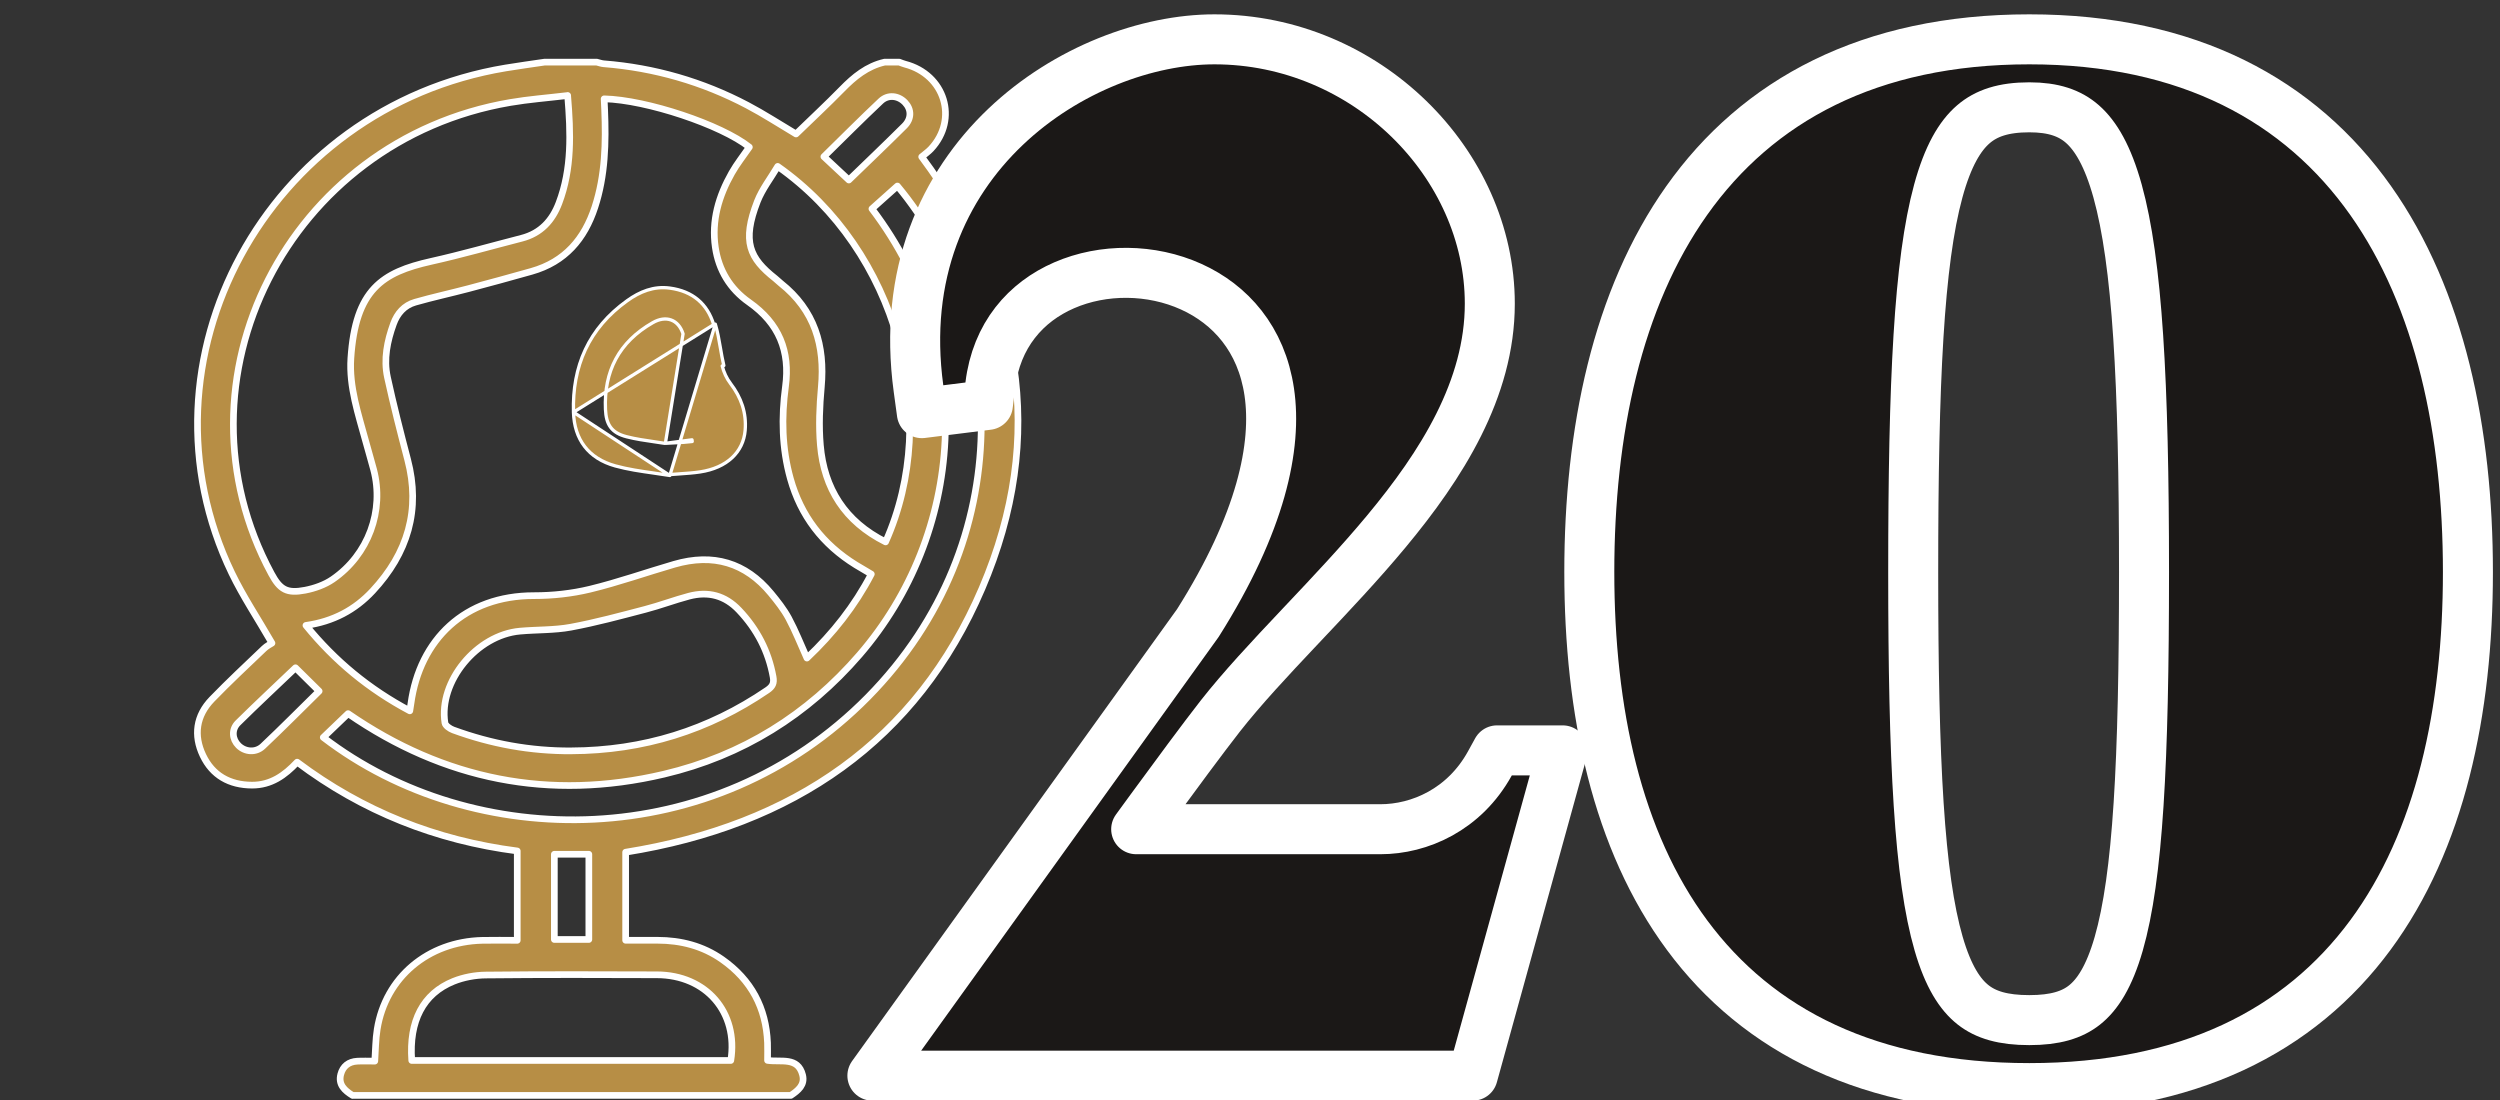 <?xml version="1.0" encoding="UTF-8" standalone="no"?><!DOCTYPE svg PUBLIC "-//W3C//DTD SVG 1.1//EN" "http://www.w3.org/Graphics/SVG/1.1/DTD/svg11.dtd"><svg width="100%" height="100%" viewBox="0 0 625 275" version="1.1" xmlns="http://www.w3.org/2000/svg" xmlns:xlink="http://www.w3.org/1999/xlink" xml:space="preserve" xmlns:serif="http://www.serif.com/" style="fill-rule:evenodd;clip-rule:evenodd;stroke-linejoin:round;"><rect x="0" y="0" width="625" height="275" fill="#333333" stroke="none"/><path d="M88.162,273.864c-2.017,-1.231 -3.651,-2.724 -2.97,-5.301c0.522,-1.978 1.954,-3.155 4.124,-3.269c1.384,-0.074 2.774,-0.014 4.381,-0.014c0.194,-2.718 0.18,-5.389 0.605,-7.999c2.085,-12.943 12.703,-21.877 26.263,-22.194c2.85,-0.067 5.708,-0.006 8.747,-0.006l0,-22.342c-20.269,-2.617 -38.675,-9.91 -55.022,-22.2c-3.095,3.296 -6.523,5.751 -11.265,5.745c-5.695,-0.014 -9.936,-2.476 -12.287,-7.421c-2.392,-5.025 -1.724,-9.936 2.239,-14.04c4.214,-4.359 8.664,-8.503 13.052,-12.701c0.674,-0.646 1.564,-1.077 1.961,-1.339c-3.602,-6.243 -7.239,-11.699 -10.048,-17.525c-25.589,-53.127 8.727,-116.331 68.463,-126.267c3.241,-0.538 6.495,-0.976 9.742,-1.46l13.038,0c0.584,0.141 1.161,0.363 1.752,0.41c12.725,1.01 24.706,4.481 35.901,10.374c4.102,2.153 7.982,4.696 12.168,7.178c3.797,-3.686 7.732,-7.346 11.487,-11.181c3.025,-3.101 6.258,-5.772 10.667,-6.781l3.65,0c0.473,0.168 0.939,0.383 1.426,0.505c9.978,2.583 13.434,13.764 6.515,21.184c-0.695,0.74 -1.557,1.332 -2.329,1.985c24.963,33.576 31.429,69.689 15.089,107.894c-16.313,38.132 -47.2,59.242 -89.101,65.95l-0,22.018l7.947,0c5.89,0.007 11.355,1.42 16.167,4.79c7.315,5.127 10.993,12.15 11.355,20.835c0.056,1.413 0.007,2.832 0.007,4.407c3.359,0.504 7.586,-0.976 8.761,3.652c0.626,2.456 -1.092,3.869 -2.941,5.1l-109.544,0l-0,0.013Zm62.873,-249.143c0.048,1.009 0.09,1.83 0.125,2.657c0.34,8.261 0.174,16.469 -2.448,24.454c-2.58,7.851 -7.391,13.623 -15.84,16.012c-5.243,1.48 -10.492,2.919 -15.763,4.312c-4.429,1.17 -8.914,2.139 -13.316,3.397c-2.747,0.787 -4.478,2.799 -5.424,5.402c-1.571,4.346 -2.489,8.834 -1.502,13.374c1.502,6.889 3.248,13.738 5.042,20.566c3.296,12.534 0.055,23.398 -8.769,32.864c-4.373,4.689 -9.811,7.622 -16.653,8.591c7.28,8.934 15.735,15.917 25.964,21.359c0.139,-0.874 0.222,-1.352 0.285,-1.836c2.204,-15.985 13.469,-26.991 30.79,-26.964c4.645,0.007 9.415,-0.518 13.921,-1.601c7.134,-1.729 14.073,-4.191 21.131,-6.243c9.707,-2.819 17.822,-0.417 24.163,7.266c1.62,1.964 3.226,3.995 4.423,6.209c1.71,3.175 3.024,6.552 4.568,9.977c6.495,-6.129 11.953,-13.038 16.097,-20.99c-1.474,-0.874 -2.663,-1.554 -3.831,-2.274c-8.351,-5.146 -13.817,-12.338 -16.403,-21.602c-2.121,-7.595 -2.26,-15.311 -1.224,-23.014c1.189,-8.833 -1.586,-15.783 -9.116,-21.071c-4.763,-3.343 -7.586,-8.039 -8.42,-13.717c-0.988,-6.68 0.841,-12.835 4.116,-18.621c1.272,-2.254 2.913,-4.306 4.387,-6.452c-7.002,-5.557 -25.678,-11.813 -36.296,-12.069l-0.007,0.014Zm-9.11,-0.841c-5.083,0.605 -9.755,0.955 -14.351,1.742c-55.51,9.459 -85.868,69.374 -59.73,117.784c2.162,4.01 3.859,5.025 8.448,4.144c2.399,-0.464 4.916,-1.359 6.891,-2.724c8.935,-6.15 12.933,-17.189 10.222,-27.428c-0.626,-2.355 -1.329,-4.696 -1.968,-7.051c-1.857,-6.821 -4.186,-13.609 -3.72,-20.767c1.133,-17.202 7.829,-21.501 20.074,-24.239c7.593,-1.695 15.082,-3.842 22.62,-5.779c4.804,-1.238 7.676,-4.453 9.317,-8.773c3.262,-8.584 2.969,-17.45 2.184,-26.923l0.013,0.014Zm-61.106,160.469c37.66,28.888 97.626,29.042 136.169,-10.084c38.202,-38.784 34.823,-94.944 7.364,-127.761c-2.093,1.87 -4.228,3.781 -6.37,5.692c27.035,35.648 22.724,81.583 -3.06,111.453c-12.988,15.042 -29.266,25.255 -48.945,29.897c-28.662,6.754 -55.043,1.345 -78.956,-15.144c-2.149,2.059 -4.116,3.949 -6.195,5.947l-0.007,0Zm62.003,3.364c17.982,-0.074 34.302,-5.147 49.008,-15.177c1.315,-0.895 1.739,-1.742 1.447,-3.317c-1.162,-6.391 -3.992,-11.894 -8.525,-16.677c-3.484,-3.68 -7.663,-4.776 -12.51,-3.498c-3.671,0.975 -7.238,2.334 -10.916,3.296c-6.175,1.615 -12.356,3.296 -18.629,4.46c-4.144,0.767 -8.469,0.606 -12.697,0.983c-10.819,0.961 -20.373,12.6 -18.767,22.933c0.104,0.687 1.231,1.467 2.058,1.77c9.506,3.491 19.338,5.288 29.531,5.234l0,-0.007Zm78.574,-52.239c14.067,-31.41 2.969,-72.831 -26.972,-93.874c-1.739,2.94 -3.873,5.671 -5.076,8.739c-3.922,10.071 -1.947,14.215 4.464,19.274c0.473,0.37 0.883,0.814 1.356,1.184c8.532,6.754 11.091,15.628 10.166,25.921c-0.438,4.837 -0.654,9.761 -0.237,14.591c0.925,10.785 6.133,19.086 16.299,24.165Zm-118.459,129.645l79.763,-0c1.927,-12.029 -6.16,-21.38 -18.475,-21.42c-14.254,-0.054 -28.509,-0.095 -42.756,0.06c-2.712,0.027 -5.584,0.565 -8.08,1.567c-7.635,3.088 -11.161,9.944 -10.452,19.793Zm109.274,-220.115c4.596,-4.454 9.289,-8.927 13.879,-13.495c1.85,-1.837 1.794,-4.171 0.167,-5.88c-1.669,-1.749 -4.242,-2.065 -6.05,-0.363c-4.825,4.547 -9.498,9.25 -14.24,13.898c2.037,1.905 4.019,3.755 6.244,5.833l-0,0.007Zm-132.428,127.781c-2.031,-2.005 -3.964,-3.909 -5.911,-5.84c-4.798,4.582 -9.651,9.109 -14.365,13.765c-1.683,1.655 -1.475,4.096 0.118,5.671c1.634,1.615 4.311,1.863 6.091,0.175c4.763,-4.501 9.373,-9.156 14.067,-13.771Zm67.427,40.781l-8.622,0l-0,21.306l8.622,0l-0,-21.306Z" style="fill:#b78e45;fill-rule:nonzero;stroke:#fff;stroke-width:1.67px;"/><path d="M167.465,118.866c0.06,-0.14 0.193,-0.236 0.347,-0.248c0.739,-0.062 1.475,-0.112 2.207,-0.162c1.69,-0.115 3.361,-0.23 5.017,-0.481l0,-0c6.695,-1.015 10.793,-4.934 11.253,-10.38c0.365,-4.363 -0.964,-8.198 -3.664,-11.727c-0.977,-1.274 -1.695,-2.848 -2.069,-4.386c-0,-0.001 -0.001,-0.001 -0.001,-0.001l0.405,-0.098c-0.355,-1.461 -0.61,-2.948 -0.865,-4.434c-0.342,-1.995 -0.683,-3.988 -1.269,-5.913l-11.361,37.83Zm-0,0c-1.348,-0.221 -2.696,-0.413 -4.039,-0.604c-3.25,-0.462 -6.472,-0.921 -9.591,-1.783l-0,-0c-3.401,-0.939 -5.958,-2.61 -7.693,-4.872c-1.735,-2.263 -2.67,-5.149 -2.772,-8.557l24.095,15.816Zm-1.118,-8.04c0.813,-0.052 1.583,-0.09 2.32,-0.126c1.565,-0.077 2.989,-0.147 4.386,-0.329l-0.054,-0.414l-6.652,0.869Zm0,0c-0.054,0.014 -0.112,0.016 -0.169,0.007c-0.838,-0.14 -1.731,-0.269 -2.659,-0.402c-2.192,-0.315 -4.577,-0.657 -6.874,-1.247l-0,-0c-1.87,-0.482 -3.172,-1.232 -4.016,-2.384c-0.839,-1.145 -1.18,-2.627 -1.262,-4.473l0,-0.001c-0.204,-4.708 0.62,-8.912 2.572,-12.552c1.953,-3.642 5.021,-6.692 9.264,-9.113c1.614,-0.923 3.215,-1.158 4.582,-0.66c1.371,0.498 2.415,1.7 2.975,3.458l-4.413,27.367Zm8.135,-35.906c1.822,1.527 3.145,3.616 3.945,6.238l-35.057,21.891c-0.338,-11.466 3.766,-20.948 13.434,-27.877l-0,-0c3.155,-2.265 6.61,-3.681 10.633,-3.148c2.876,0.382 5.222,1.368 7.045,2.896Z" style="fill:#b78e45;fill-rule:nonzero;stroke:#fff;stroke-width:0.83px;"/><path d="M478.301,143.005c0,-47.757 1.425,-77.475 6.264,-95.233c2.39,-8.768 5.41,-13.8 8.78,-16.701c3.231,-2.782 7.53,-4.241 13.981,-4.241c6.033,-0 10.136,1.422 13.295,4.199c3.317,2.916 6.346,7.984 8.781,16.769c4.922,17.758 6.603,47.495 6.603,95.207c0,47.599 -1.516,76.228 -6.327,92.943c-2.363,8.212 -5.307,12.724 -8.528,15.284c-3.144,2.5 -7.386,3.798 -13.824,3.798c-6.539,0 -10.855,-1.305 -14.049,-3.817c-3.261,-2.566 -6.229,-7.077 -8.61,-15.278c-4.849,-16.707 -6.366,-45.327 -6.366,-92.93Zm-80.975,0c0,34.91 6.939,67.138 24.441,90.782c17.741,23.967 45.684,38.239 85.559,38.239c39.712,-0 67.568,-14.28 85.261,-38.245c17.454,-23.641 24.393,-55.866 24.393,-90.776c0,-35.081 -6.938,-68.279 -24.316,-92.875c-17.622,-24.941 -45.465,-40.296 -85.338,-40.296c-40.035,0 -67.966,15.347 -85.636,40.29c-17.426,24.599 -24.364,57.8 -24.364,92.881Z" style="fill:#1b1817;fill-rule:nonzero;stroke:#fff;stroke-width:12.5px;stroke-linejoin:miter;"/><path d="M390.667,187.593l-16.403,-0l-1.78,3.237c-6.377,11.593 -17.607,16.475 -27.378,16.475l-61.061,0c1.164,-1.598 2.419,-3.318 3.725,-5.104c6.015,-8.221 13.045,-17.736 17.298,-23.18c5.501,-7.001 12.284,-14.253 19.575,-21.978c0.407,-0.432 0.816,-0.865 1.226,-1.299c6.861,-7.266 14.083,-14.913 20.67,-22.836c13.827,-16.627 25.913,-35.648 25.913,-56.995c-0,-35.081 -30.972,-66.079 -68.846,-66.079c-16.677,0 -36.972,7.38 -52.205,21.866c-15.458,14.7 -25.69,36.723 -21.771,65.462l0.835,6.124l6.133,-0.767l5.533,-0.691l4.845,-0.606l0.585,-4.847c1.526,-12.648 8.921,-20.894 18.48,-25.051c9.769,-4.249 21.772,-4.171 31.747,0.341c9.778,4.423 17.573,13.066 19.525,26.33c1.984,13.48 -1.956,32.613 -17.852,57.766l-74.246,103.254l-7.118,9.898l150.095,0l1.267,-4.585l19.021,-68.82l2.187,-7.915Z" style="fill:#1b1817;fill-rule:nonzero;stroke:#fff;stroke-width:12.5px;stroke-linejoin:miter;"/></svg>